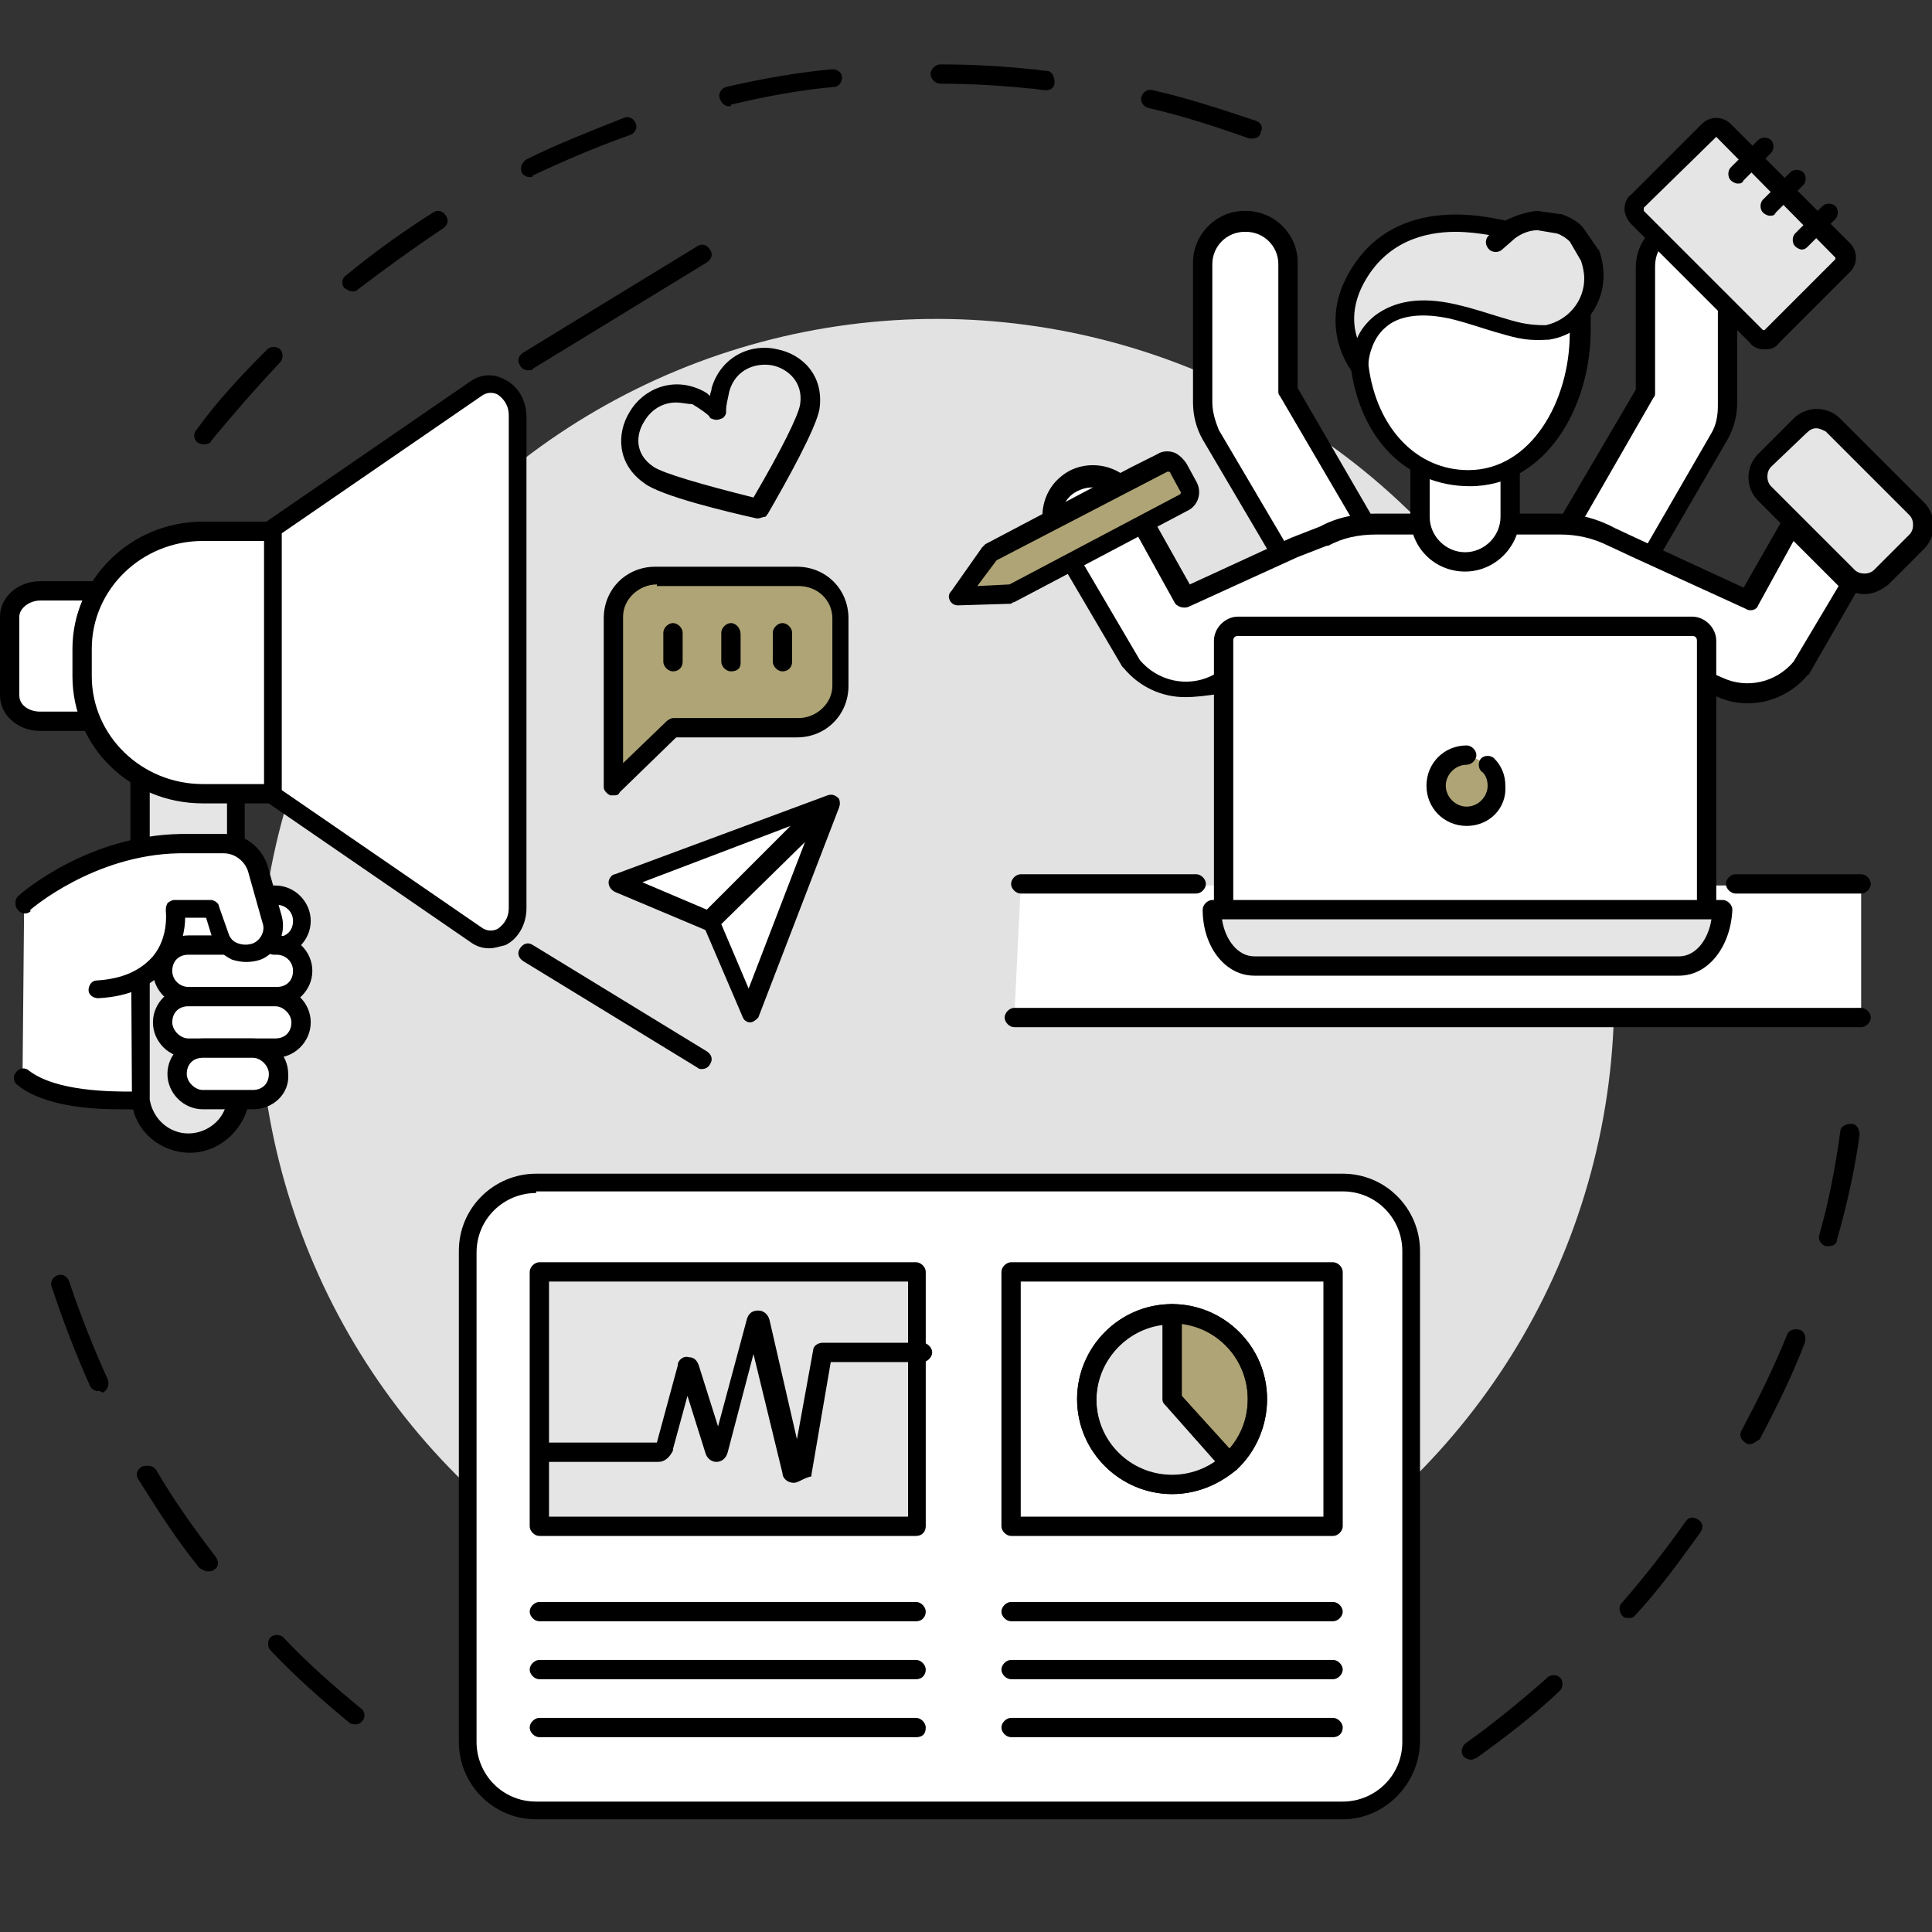 <?xml version="1.0" encoding="UTF-8"?>
<!-- Generator: Adobe Illustrator 26.0.2, SVG Export Plug-In . SVG Version: 6.00 Build 0)  -->
<svg xmlns="http://www.w3.org/2000/svg" xmlns:xlink="http://www.w3.org/1999/xlink" version="1.1" id="レイヤー_1" x="0px" y="0px" viewBox="0 0 120 120" style="enable-background:new 0 0 120 120;" xml:space="preserve">
<rect x="0" y="0" width="120" height="120" fill="#333333" stroke="none"/>
<style type="text/css">
	.st0{fill:#E2E2E2;}
	.st1{fill:#FFFFFF;}
	.st2{fill:#E5E5E5;}
	.st3{fill:#AFA475;}
</style>
<g>
	<g>
		<path d="M12.7,27.6c-0.1,0-0.2,0-0.4-0.1c-0.3-0.2-0.3-0.6-0.1-0.8c1.3-1.8,2.8-3.4,4.4-5c0.2-0.2,0.6-0.2,0.8,0    c0.2,0.2,0.2,0.6,0,0.8c-1.5,1.6-2.9,3.2-4.3,4.9C13.1,27.5,12.9,27.6,12.7,27.6z M21.9,18.1c-0.2,0-0.3-0.1-0.5-0.2    c-0.2-0.2-0.2-0.6,0.1-0.8c1.7-1.4,3.5-2.7,5.4-3.9c0.3-0.2,0.6-0.1,0.8,0.2c0.2,0.3,0.1,0.6-0.2,0.8c-1.8,1.2-3.6,2.5-5.3,3.8    C22.1,18.1,22,18.1,21.9,18.1z M32.9,11c-0.2,0-0.4-0.1-0.5-0.3c-0.1-0.3,0-0.6,0.3-0.8c2-1,4.1-1.8,6.1-2.6    c0.3-0.1,0.6,0.1,0.7,0.4c0.1,0.3-0.1,0.6-0.4,0.7c-2,0.7-4.1,1.6-6,2.5C33.1,11,33,11,32.9,11z M77.8,8.6c-0.1,0-0.1,0-0.2,0    c-2-0.7-4.1-1.4-6.3-1.9C71,6.6,70.8,6.3,70.9,6c0.1-0.3,0.4-0.5,0.7-0.4c2.2,0.5,4.3,1.2,6.4,1.9c0.3,0.1,0.5,0.4,0.3,0.7    C78.3,8.5,78,8.6,77.8,8.6z M45.3,6.6c-0.3,0-0.5-0.2-0.6-0.5c-0.1-0.3,0.1-0.6,0.4-0.7c2.2-0.5,4.4-0.9,6.6-1.1    c0.3,0,0.6,0.2,0.6,0.5c0,0.3-0.2,0.6-0.5,0.6c-2.2,0.2-4.3,0.6-6.4,1.1C45.4,6.6,45.4,6.6,45.3,6.6z M65,5.6    C65,5.6,65,5.6,65,5.6c-0.4,0-0.7-0.1-1-0.1c-1.9-0.2-3.8-0.3-5.6-0.3c-0.3,0-0.6-0.3-0.6-0.6c0-0.3,0.3-0.6,0.6-0.6c0,0,0,0,0,0    c1.9,0,3.8,0.1,5.7,0.3c0.3,0,0.6,0.1,0.9,0.1c0.3,0,0.5,0.3,0.5,0.7C65.5,5.4,65.3,5.6,65,5.6z"></path>
	</g>
	<g>
		<path d="M22.1,107.1c-0.1,0-0.3,0-0.4-0.1c-1.7-1.4-3.4-2.9-4.9-4.5c-0.2-0.2-0.2-0.6,0-0.8c0.2-0.2,0.6-0.2,0.8,0    c1.5,1.6,3.1,3,4.8,4.4c0.3,0.2,0.3,0.6,0.1,0.8C22.4,107,22.3,107.1,22.1,107.1z M12.9,97.6c-0.2,0-0.3-0.1-0.5-0.2    c-1.4-1.7-2.6-3.6-3.8-5.5c-0.2-0.3-0.1-0.6,0.2-0.8C9.1,91,9.5,91,9.7,91.3c1.1,1.9,2.4,3.7,3.7,5.4c0.2,0.3,0.2,0.6-0.1,0.8    C13.2,97.6,13,97.6,12.9,97.6z M6.1,86.4c-0.2,0-0.4-0.1-0.5-0.3c-0.9-2-1.7-4.1-2.4-6.2c-0.1-0.3,0.1-0.6,0.4-0.7    c0.3-0.1,0.6,0.1,0.7,0.4c0.7,2.1,1.5,4.1,2.4,6.1c0.1,0.3,0,0.6-0.3,0.8C6.2,86.4,6.2,86.4,6.1,86.4z"></path>
	</g>
	<g>
		<path d="M91.4,109.3c-0.2,0-0.4-0.1-0.5-0.2c-0.2-0.3-0.1-0.6,0.1-0.8c1.7-1.2,3.4-2.6,5-4l0.1-0.1c0.2-0.2,0.6-0.2,0.8,0    c0.2,0.2,0.2,0.6,0,0.8l-0.1,0.1c-1.6,1.5-3.3,2.8-5.1,4.1C91.6,109.2,91.5,109.3,91.4,109.3z M101.2,100.5c-0.1,0-0.3,0-0.4-0.1    c-0.2-0.2-0.3-0.6-0.1-0.8c1.4-1.6,2.8-3.4,4-5.1c0.2-0.3,0.5-0.3,0.8-0.1c0.3,0.2,0.3,0.5,0.1,0.8c-1.3,1.8-2.6,3.6-4.1,5.2    C101.5,100.4,101.4,100.5,101.2,100.5z M108.7,89.7c-0.1,0-0.2,0-0.3-0.1c-0.3-0.2-0.4-0.5-0.2-0.8c1-1.9,2-3.9,2.8-5.9    c0.1-0.3,0.5-0.4,0.8-0.3c0.3,0.1,0.4,0.5,0.3,0.8c-0.8,2.1-1.8,4.1-2.8,6C109.1,89.5,108.9,89.7,108.7,89.7z M113.6,77.4    c-0.1,0-0.1,0-0.2,0c-0.3-0.1-0.5-0.4-0.4-0.7c0.6-2.1,1-4.2,1.3-6.4c0-0.3,0.3-0.5,0.7-0.5c0.3,0,0.5,0.3,0.5,0.7    c-0.3,2.2-0.8,4.4-1.4,6.5C114.1,77.3,113.8,77.4,113.6,77.4z"></path>
	</g>
	
		<ellipse transform="matrix(0.707 -0.707 0.707 0.707 -26.746 59.287)" class="st0" cx="58.2" cy="61.9" rx="42.1" ry="42.1"></ellipse>
	<g>
		<polygon class="st1" points="74.3,55 63.4,55 63,63.2 115.6,63.2 115.6,55 111.2,55 109.5,55 107.7,55   "></polygon>
		<g>
			<path class="st1" d="M84.7,32.4l-4.8-8.2v-7.9c0-1.4-1.2-2.6-2.6-2.6h-0.1c-1.4,0-2.6,1.2-2.6,2.6V25c0,0.7,0.2,1.4,0.5,2     l4.3,7.3L84.7,32.4z"></path>
			<path d="M79.5,34.9c-0.2,0-0.4-0.1-0.5-0.3l-4.3-7.3c-0.4-0.7-0.6-1.5-0.6-2.3v-8.7c0-1.7,1.4-3.2,3.2-3.2h0.1     c1.7,0,3.2,1.4,3.2,3.2v7.8l4.7,8.1c0.2,0.3,0.1,0.6-0.2,0.8c-0.3,0.2-0.6,0.1-0.8-0.2l-4.8-8.2c-0.1-0.1-0.1-0.2-0.1-0.3v-7.9     c0-1.1-0.9-2-2-2h-0.1c-1.1,0-2,0.9-2,2V25c0,0.6,0.2,1.2,0.4,1.7L80,34c0.2,0.3,0.1,0.6-0.2,0.8C79.7,34.8,79.6,34.9,79.5,34.9z     "></path>
		</g>
		<g>
			<path class="st1" d="M102.8,14.6c-0.4,0.5-0.7,1.1-0.7,1.8v7.8l-4.7,8.2c0.6,2.4,2.7,2.5,5.2,1.9l4.3-7.4c0.3-0.6,0.5-1.3,0.5-2     v-5.9L102.8,14.6z"></path>
			<path d="M100.4,35.2c-1.4,0-3-0.5-3.6-2.6c0-0.1,0-0.3,0.1-0.4l4.7-8v-7.6c0-0.8,0.3-1.6,0.9-2.2c0.2-0.2,0.6-0.2,0.8,0     c0.2,0.2,0.2,0.6,0,0.8c-0.4,0.4-0.5,0.9-0.5,1.4v7.8c0,0.1,0,0.2-0.1,0.3l-4.6,8c0.5,1.5,1.7,1.8,4.1,1.3l4.1-7.1     c0.3-0.5,0.4-1.1,0.4-1.7v-5.9c0-0.3,0.3-0.6,0.6-0.6c0.3,0,0.6,0.3,0.6,0.6V25c0,0.8-0.2,1.6-0.6,2.3l-4.3,7.4     c-0.1,0.1-0.2,0.2-0.4,0.3C102.1,35,101.3,35.2,100.4,35.2z"></path>
		</g>
		<g>
			<path class="st1" d="M106,42l0.7,0.3c1.8,0.8,3.9,0.4,5.1-1.2l3-5.2l-3.7-3.7l-2.6,4.7l-7-3.2l-1.5-0.7c-1-0.5-2.1-0.8-3.3-0.8     h-2.9h-5.6h-2.7c-1.2,0-2.3,0.3-3.3,0.8l-1.8,0.7L73.6,37l-2.5-4.5l-1.1-2c-0.9-1.1-2.6-1.3-3.7-0.4l0,0     c-0.8,0.7-1.1,1.8-0.8,2.8l1.1,2l3.7,6.3c1.2,1.5,3.3,2,5.1,1.2l0.6-0.3L106,42z"></path>
			<path d="M73.6,43.3c-1.4,0-2.8-0.6-3.8-1.8c0,0,0,0-0.1-0.1l-3.7-6.3l-1.1-2c0,0,0-0.1,0-0.1c-0.4-1.2,0-2.6,1-3.4     c1.3-1.1,3.4-0.9,4.5,0.5c0,0,0,0.1,0.1,0.1l1.1,2l2.3,4.1l6.3-2.9l1.8-0.7c1.1-0.6,2.3-0.8,3.5-0.8h11.3c1.2,0,2.4,0.3,3.5,0.9     l1.5,0.7l6.5,3l2.4-4.2c0.1-0.2,0.2-0.3,0.4-0.3c0.2,0,0.4,0,0.5,0.2l3.7,3.7c0.2,0.2,0.2,0.5,0.1,0.7l-3,5.2c0,0,0,0.1-0.1,0.1     c-1.4,1.7-3.8,2.3-5.8,1.3l-0.7-0.3c-0.3-0.1-0.4-0.5-0.3-0.8c0.1-0.3,0.5-0.4,0.8-0.3l0.7,0.3c1.5,0.7,3.3,0.3,4.4-1l2.8-4.7     l-2.8-2.8l-2.2,4c-0.1,0.3-0.5,0.4-0.8,0.2l-7-3.2l-1.5-0.7c-1-0.5-2-0.7-3-0.7H85.5c-1.1,0-2.1,0.2-3,0.7c0,0,0,0-0.1,0     l-1.8,0.7l-6.8,3.1c-0.3,0.1-0.6,0-0.8-0.2l-3.6-6.5c-0.3-0.4-0.8-0.6-1.3-0.7c-0.5-0.1-1.1,0.1-1.5,0.4     c-0.6,0.5-0.9,1.3-0.6,2.1l1.1,1.9l3.7,6.3c1.1,1.3,2.9,1.7,4.4,1l0.6-0.3c0.3-0.1,0.6,0,0.8,0.3c0.1,0.3,0,0.6-0.3,0.8l-0.6,0.3     C75,43.2,74.3,43.3,73.6,43.3z"></path>
		</g>
		<g>
			<path class="st1" d="M88.2,28.9v3.2c0,1.6,1.3,2.8,2.8,2.8h0c1.6,0,2.8-1.3,2.8-2.8v-3L88.2,28.9z"></path>
			<path d="M91,35.5c-1.9,0-3.4-1.5-3.4-3.4v-3.2c0-0.3,0.3-0.6,0.6-0.6c0.3,0,0.6,0.3,0.6,0.6v3.2c0,1.2,1,2.2,2.2,2.2     c1.2,0,2.2-1,2.2-2.2v-3c0-0.3,0.3-0.6,0.6-0.6c0.3,0,0.6,0.3,0.6,0.6v3C94.4,33.9,92.9,35.5,91,35.5z"></path>
		</g>
		<g>
			<path class="st1" d="M98.2,19.6v0.9c0,4.5-2.6,9.1-6.9,9.1c-3.8,0-6.3-3-6.8-7C84.5,22.7,81.7,13.6,98.2,19.6z"></path>
			<path d="M91.3,30.2c-3.9,0-6.8-2.9-7.4-7.4c-0.1-0.4-0.7-2.9,1-4.5c2.1-2,6.6-1.7,13.5,0.8c0.2,0.1,0.4,0.3,0.4,0.5v0.9     C98.8,25.3,96,30.2,91.3,30.2z M89.1,18.2c-1.8,0-2.8,0.5-3.4,1c-1.3,1.2-0.7,3.3-0.7,3.4c0,0,0,0.1,0,0.1c0.5,3.9,3,6.5,6.2,6.5     c3.9,0,6.3-4.3,6.3-8.5V20C93.7,18.6,91,18.2,89.1,18.2z"></path>
		</g>
		<g>
			<path class="st2" d="M98.8,15.9c0.2,0.4,0.3,0.9,0.3,1.4c0,1.7-1.3,3.2-2.9,3.5c-2.2,0.1-2.6-0.5-5.8-1.2     c-5.8-1.2-5.8,3.2-5.8,3.2s-1.9-2.4-0.3-5.3c2.9-5.3,9.3-3,9.3-3l-0.8,0.8c0.6-0.8,1.6-1.3,2.7-1.4l1.4,0.2     c0.4,0.1,0.8,0.4,1.1,0.6L98.8,15.9z"></path>
			<path d="M84.5,23.3c-0.2,0-0.3-0.1-0.5-0.2c-0.1-0.1-2.1-2.7-0.3-6c2.7-5,8.4-3.7,9.8-3.4c0.6-0.3,1.2-0.5,1.9-0.6     c0,0,0.1,0,0.1,0l1.4,0.2c0,0,0.1,0,0.1,0c0.5,0.2,0.9,0.4,1.2,0.7c0,0,0.1,0.1,0.1,0.1l0.9,1.3c0,0,0,0.1,0.1,0.1     c0.2,0.5,0.3,1.1,0.3,1.6c0,2-1.4,3.7-3.4,4c0,0,0,0-0.1,0c-1.5,0.1-2.2-0.2-3.3-0.5c-0.7-0.2-1.5-0.5-2.7-0.8     c-1.8-0.4-3.2-0.2-4,0.5c-1,0.8-1.1,2.2-1.1,2.2c0,0.2-0.2,0.5-0.4,0.5C84.7,23.2,84.6,23.3,84.5,23.3z M90.4,14.4     c-1.9,0-4.3,0.6-5.7,3.2c-0.7,1.3-0.7,2.5-0.4,3.4c0.2-0.5,0.6-1,1.1-1.4c1.2-0.9,2.8-1.2,5-0.7c1.3,0.3,2.1,0.6,2.8,0.8     c1,0.3,1.6,0.5,2.8,0.5c1.4-0.3,2.4-1.5,2.4-2.9c0-0.4-0.1-0.8-0.2-1.1L97.5,15c-0.2-0.2-0.5-0.4-0.8-0.5l-1.2-0.2     c-0.5,0-1,0.2-1.4,0.5l-0.8,0.7c-0.2,0.2-0.6,0.2-0.8,0c-0.2-0.2-0.3-0.5-0.1-0.8c0,0,0.1-0.1,0.1-0.1     C91.9,14.5,91.2,14.4,90.4,14.4z"></path>
		</g>
		<g>
			<g>
				<path class="st3" d="M70.7,29.5l1.6-0.8c0.3-0.2,0.8,0,1,0.4l0.6,1.1c0.2,0.4,0.1,0.9-0.2,1L72,32l-9.1,4.8L59.5,37l2.1-2.7      L70.7,29.5z"></path>
				<path d="M59.5,37.6c-0.2,0-0.4-0.1-0.5-0.3c-0.1-0.2-0.1-0.4,0.1-0.6L61,34c0.1-0.1,0.1-0.1,0.2-0.2l9.1-4.8l0,0l1.6-0.8      c0.3-0.2,0.7-0.2,1-0.1c0.3,0.1,0.6,0.4,0.8,0.7l0.6,1.1c0.4,0.7,0.1,1.5-0.5,1.8l-10.8,5.7c-0.1,0-0.2,0.1-0.2,0.1L59.5,37.6      C59.5,37.6,59.5,37.6,59.5,37.6z M61.9,34.8l-1.2,1.6l2-0.1l10.6-5.6c0,0,0.1-0.1,0-0.2l-0.6-1.1c0-0.1-0.1-0.1-0.1-0.1      c0,0,0,0-0.1,0L61.9,34.8z"></path>
			</g>
		</g>
		<g>
			<g>
				<g>
					<path class="st1" d="M76,57.1V39.8c0-0.5,0.4-0.9,0.9-0.9h16.5h1.7h3.5h1.7h4.8c0.5,0,0.9,0.4,0.9,0.9v17.4H76z"></path>
					<path d="M106,57.7c-0.3,0-0.6-0.3-0.6-0.6V39.8c0-0.2-0.1-0.3-0.3-0.3H76.9c-0.2,0-0.3,0.1-0.3,0.3v17.4c0,0.3-0.3,0.6-0.6,0.6       c-0.3,0-0.6-0.3-0.6-0.6V39.8c0-0.8,0.7-1.5,1.5-1.5h28.2c0.8,0,1.5,0.7,1.5,1.5v17.4C106.6,57.4,106.3,57.7,106,57.7z"></path>
				</g>
				<g>
					<path class="st2" d="M96,56.5h2.2h1.3h7.5l0,0c0,1.9-1.2,3.5-2.6,3.5H77.9c-1.4,0-2.6-1.6-2.6-3.5l0,0h19H96z"></path>
					<path d="M104.3,60.6H77.9c-1.8,0-3.2-1.8-3.2-4.1c0-0.3,0.3-0.6,0.6-0.6h31.7c0.3,0,0.6,0.3,0.6,0.6       C107.5,58.8,106.1,60.6,104.3,60.6z M75.9,57.1c0.2,1.3,1,2.3,2,2.3h26.4c1,0,1.8-1,2-2.3H75.9z"></path>
				</g>
			</g>
			<g>
				<path class="st3" d="M92.5,47.5c0.3,0.3,0.6,0.8,0.6,1.3c0,1-0.8,1.9-1.9,1.9c-1,0-1.9-0.8-1.9-1.9c0-1,0.8-1.9,1.9-1.9      L92.5,47.5z"></path>
				<path d="M91.1,51.3c-1.4,0-2.5-1.1-2.5-2.5c0-1.4,1.1-2.5,2.5-2.5c0.3,0,0.6,0.3,0.6,0.6s-0.3,0.6-0.6,0.6      c-0.7,0-1.3,0.6-1.3,1.3s0.6,1.3,1.3,1.3c0.7,0,1.3-0.6,1.3-1.3c0-0.3-0.1-0.7-0.4-0.9c-0.2-0.2-0.2-0.6,0-0.8      c0.2-0.2,0.6-0.2,0.8,0c0.5,0.5,0.7,1.1,0.7,1.7C93.6,50.2,92.5,51.3,91.1,51.3z"></path>
			</g>
		</g>
		<g>
			<g>
				<path class="st2" d="M119,33.7l-2.2,2.2c-0.6,0.6-1.5,0.6-2.1,0l-5.2-5.2c-0.6-0.6-0.6-1.5,0-2.1l2.2-2.2c0.6-0.6,1.5-0.6,2.1,0      l5.2,5.2C119.6,32.2,119.6,33.1,119,33.7z"></path>
				<path d="M115.8,36.9c-0.5,0-1-0.2-1.4-0.6l-5.2-5.2c-0.8-0.8-0.8-2.1,0-2.9l2.2-2.2c0.8-0.8,2.1-0.8,2.9,0l5.2,5.2      c0.8,0.8,0.8,2.1,0,2.9l-2.2,2.2C116.8,36.7,116.3,36.9,115.8,36.9z M112.8,26.6c-0.2,0-0.4,0.1-0.6,0.3L110,29      c-0.3,0.3-0.3,0.9,0,1.2l5.2,5.2c0.3,0.3,0.9,0.3,1.2,0l2.2-2.2c0.3-0.3,0.3-0.9,0-1.2l-5.2-5.2C113.2,26.7,113,26.6,112.8,26.6      z"></path>
			</g>
		</g>
		<g>
			<path d="M115.6,55.5h-7.8c-0.3,0-0.6-0.3-0.6-0.6s0.3-0.6,0.6-0.6h7.8c0.3,0,0.6,0.3,0.6,0.6S115.9,55.5,115.6,55.5z"></path>
		</g>
		<g>
			<path d="M115.6,63.8H63c-0.3,0-0.6-0.3-0.6-0.6s0.3-0.6,0.6-0.6h52.6c0.3,0,0.6,0.3,0.6,0.6S115.9,63.8,115.6,63.8z"></path>
		</g>
		<g>
			<path d="M74.3,55.5H63.4c-0.3,0-0.6-0.3-0.6-0.6s0.3-0.6,0.6-0.6h10.9c0.3,0,0.6,0.3,0.6,0.6S74.6,55.5,74.3,55.5z"></path>
		</g>
		<g>
			<g>
				<path class="st2" d="M114.5,16.5l-4.4,4.4c-0.3,0.3-0.7,0.3-1,0l-7.4-7.4c-0.3-0.3-0.3-0.7,0-1l4.4-4.4c0.3-0.3,0.7-0.3,1,0      l0.8,0.8l5.7,5.7l0.9,0.9C114.8,15.9,114.8,16.3,114.5,16.5z"></path>
				<path d="M109.6,21.7c-0.3,0-0.7-0.1-0.9-0.4l-7.4-7.4c-0.2-0.2-0.4-0.6-0.4-0.9c0-0.3,0.1-0.7,0.4-0.9l4.4-4.4      c0.5-0.5,1.3-0.5,1.8,0l7.4,7.4c0.5,0.5,0.5,1.3,0,1.8l-4.4,4.4C110.3,21.6,110,21.7,109.6,21.7z M106.6,8.5      C106.6,8.5,106.6,8.6,106.6,8.5l-4.5,4.4c0,0,0,0,0,0.1c0,0,0,0,0,0.1l7.4,7.4c0,0,0.1,0,0.1,0l4.4-4.4c0,0,0-0.1,0-0.1      L106.6,8.5C106.7,8.6,106.6,8.5,106.6,8.5z"></path>
			</g>
			<g>
				<path class="st2" d="M107.9,10.8l1.7-1.7L107.9,10.8z"></path>
				<path d="M107.9,11.4c-0.1,0-0.3-0.1-0.4-0.2c-0.2-0.2-0.2-0.6,0-0.8l1.7-1.7c0.2-0.2,0.6-0.2,0.8,0c0.2,0.2,0.2,0.6,0,0.8      l-1.7,1.7C108.2,11.4,108.1,11.4,107.9,11.4z"></path>
			</g>
			<g>
				<path class="st2" d="M109.9,12.9l1.7-1.7L109.9,12.9z"></path>
				<path d="M109.9,13.4c-0.1,0-0.3-0.1-0.4-0.2c-0.2-0.2-0.2-0.6,0-0.8l1.7-1.7c0.2-0.2,0.6-0.2,0.8,0c0.2,0.2,0.2,0.6,0,0.8      l-1.7,1.7C110.2,13.4,110.1,13.4,109.9,13.4z"></path>
			</g>
			<g>
				<path class="st2" d="M111.9,14.9l1.7-1.7L111.9,14.9z"></path>
				<path d="M111.9,15.5c-0.1,0-0.3-0.1-0.4-0.2c-0.2-0.2-0.2-0.6,0-0.8l1.7-1.7c0.2-0.2,0.6-0.2,0.8,0c0.2,0.2,0.2,0.6,0,0.8      l-1.7,1.7C112.2,15.4,112.1,15.5,111.9,15.5z"></path>
			</g>
		</g>
	</g>
	<g>
		<g>
			<path class="st1" d="M83.4,112.4H33.3c-2.3,0-4.2-1.9-4.2-4.2V77.7c0-2.3,1.9-4.2,4.2-4.2h50.1c2.3,0,4.2,1.9,4.2,4.2v30.4     C87.6,110.5,85.7,112.4,83.4,112.4z"></path>
			<path d="M83.4,113H33.3c-2.7,0-4.8-2.2-4.8-4.8V77.7c0-2.7,2.2-4.8,4.8-4.8h50.1c2.7,0,4.8,2.2,4.8,4.8v30.4     C88.2,110.8,86,113,83.4,113z M33.3,74.1c-2,0-3.7,1.6-3.7,3.7v30.4c0,2,1.6,3.7,3.7,3.7h50.1c2,0,3.7-1.6,3.7-3.7V77.7     c0-2-1.6-3.7-3.7-3.7H33.3z"></path>
		</g>
		<g>
			<rect x="33.5" y="79" class="st2" width="23.4" height="15.8"></rect>
			<path d="M56.9,95.4H33.5c-0.3,0-0.6-0.3-0.6-0.6V79c0-0.3,0.3-0.6,0.6-0.6h23.4c0.3,0,0.6,0.3,0.6,0.6v15.8     C57.5,95.1,57.3,95.4,56.9,95.4z M34.1,94.2h22.3V79.6H34.1V94.2z"></path>
		</g>
		<g>
			<path d="M49.3,92.1C49.3,92.1,49.3,92.1,49.3,92.1c-0.4,0-0.7-0.3-0.7-0.6l-1.8-7.4l-1.6,6.1c-0.1,0.4-0.4,0.6-0.7,0.6     c-0.3,0-0.6-0.2-0.7-0.6l-1.1-3.5l-0.9,3.3c0,0,0,0,0,0.1c-0.2,0.4-0.5,0.7-0.9,0.7l-6.8,0c-0.3,0-0.6-0.3-0.6-0.6     c0-0.3,0.3-0.6,0.6-0.6l6.7,0l1.3-4.8c0,0,0,0,0-0.1c0.1-0.3,0.4-0.5,0.7-0.4c0.3,0,0.5,0.2,0.6,0.5l1.2,3.8l1.8-6.7     c0.1-0.3,0.3-0.5,0.7-0.5c0.3,0,0.6,0.2,0.7,0.6l1.7,7.4l1-5.5c0-0.3,0.3-0.5,0.6-0.5h6.2c0.3,0,0.6,0.3,0.6,0.6     c0,0.3-0.3,0.6-0.6,0.6h-5.7l-1.2,7c0,0,0,0,0,0.1C49.9,91.8,49.6,92.1,49.3,92.1z M44.8,89.9L44.8,89.9     C44.8,89.9,44.8,89.9,44.8,89.9z M42.1,85.2C42.1,85.2,42.1,85.2,42.1,85.2L42.1,85.2z"></path>
		</g>
		<g>
			<rect x="62.8" y="79" class="st1" width="20" height="15.8"></rect>
			<path d="M82.8,95.4h-20c-0.3,0-0.6-0.3-0.6-0.6V79c0-0.3,0.3-0.6,0.6-0.6h20c0.3,0,0.6,0.3,0.6,0.6v15.8     C83.4,95.1,83.1,95.4,82.8,95.4z M63.4,94.2h18.8V79.6H63.4V94.2z"></path>
		</g>
		<g>
			<path class="st1" d="M33.5,100.1h23.4H33.5z"></path>
			<path d="M56.9,100.7H33.5c-0.3,0-0.6-0.3-0.6-0.6c0-0.3,0.3-0.6,0.6-0.6h23.4c0.3,0,0.6,0.3,0.6,0.6     C57.5,100.4,57.3,100.7,56.9,100.7z"></path>
		</g>
		<g>
			<g>
				<path class="st1" d="M33.5,103.7h23.4H33.5z"></path>
				<path d="M56.9,104.3H33.5c-0.3,0-0.6-0.3-0.6-0.6c0-0.3,0.3-0.6,0.6-0.6h23.4c0.3,0,0.6,0.3,0.6,0.6      C57.5,104,57.3,104.3,56.9,104.3z"></path>
			</g>
		</g>
		<g>
			<g>
				<path class="st1" d="M33.5,107.3h23.4H33.5z"></path>
				<path d="M56.9,107.9H33.5c-0.3,0-0.6-0.3-0.6-0.6c0-0.3,0.3-0.6,0.6-0.6h23.4c0.3,0,0.6,0.3,0.6,0.6      C57.5,107.7,57.3,107.9,56.9,107.9z"></path>
			</g>
		</g>
		<g>
			<path class="st1" d="M62.8,100.1h20H62.8z"></path>
			<path d="M82.8,100.7h-20c-0.3,0-0.6-0.3-0.6-0.6c0-0.3,0.3-0.6,0.6-0.6h20c0.3,0,0.6,0.3,0.6,0.6     C83.4,100.4,83.1,100.7,82.8,100.7z"></path>
		</g>
		<g>
			<g>
				<path class="st1" d="M62.8,103.7h20H62.8z"></path>
				<path d="M82.8,104.3h-20c-0.3,0-0.6-0.3-0.6-0.6c0-0.3,0.3-0.6,0.6-0.6h20c0.3,0,0.6,0.3,0.6,0.6      C83.4,104,83.1,104.3,82.8,104.3z"></path>
			</g>
		</g>
		<g>
			<g>
				<path class="st1" d="M62.8,107.3h20H62.8z"></path>
				<path d="M82.8,107.9h-20c-0.3,0-0.6-0.3-0.6-0.6c0-0.3,0.3-0.6,0.6-0.6h20c0.3,0,0.6,0.3,0.6,0.6      C83.4,107.7,83.1,107.9,82.8,107.9z"></path>
			</g>
		</g>
		<g>
			<path class="st3" d="M78.1,86.9c0,1.6-0.7,3-1.7,3.9l-3.5-3.9v-5.3C75.7,81.6,78.1,84,78.1,86.9z"></path>
			<path d="M76.3,91.4c-0.2,0-0.3-0.1-0.4-0.2l-3.5-3.9c-0.1-0.1-0.2-0.2-0.2-0.4v-5.3c0-0.3,0.3-0.6,0.6-0.6c3.2,0,5.9,2.6,5.9,5.9     c0,1.7-0.7,3.3-1.9,4.4C76.6,91.4,76.5,91.4,76.3,91.4z M73.4,86.7l3,3.3c0.7-0.8,1.1-1.9,1.1-3.1c0-2.4-1.8-4.4-4.1-4.7V86.7z"></path>
		</g>
		<g>
			<path class="st2" d="M76.3,90.9c-0.9,0.9-2.2,1.4-3.5,1.4c-2.9,0-5.3-2.4-5.3-5.3c0-2.9,2.4-5.3,5.3-5.3v5.3L76.3,90.9z"></path>
			<path d="M72.8,92.8c-3.2,0-5.9-2.6-5.9-5.9c0-3.2,2.6-5.9,5.9-5.9c0.3,0,0.6,0.3,0.6,0.6v5.1l3.4,3.8c0.2,0.2,0.2,0.6,0,0.8     C75.6,92.3,74.2,92.8,72.8,92.8z M72.2,82.3c-2.3,0.3-4.1,2.3-4.1,4.7c0,2.6,2.1,4.7,4.7,4.7c1,0,1.9-0.3,2.7-0.9l-3.1-3.5     c-0.1-0.1-0.2-0.2-0.2-0.4V82.3z"></path>
		</g>
		<g>
			<path d="M72.8,92.8c-3.2,0-5.9-2.6-5.9-5.9c0-3.2,2.6-5.9,5.9-5.9c3.2,0,5.9,2.6,5.9,5.9C78.7,90.2,76,92.8,72.8,92.8z      M72.8,82.2c-2.6,0-4.7,2.1-4.7,4.7c0,2.6,2.1,4.7,4.7,4.7c2.6,0,4.7-2.1,4.7-4.7C77.5,84.3,75.4,82.2,72.8,82.2z"></path>
		</g>
	</g>
	<g>
		<g>
			<path class="st1" d="M1.5,56.1c0,0,2.9-2.5,7.2-3.4l0.1,15.6c0,0-5.1,0.5-7.4-1.4L1.5,56.1z"></path>
			<path d="M7.4,68.9c-1.8,0-4.7-0.2-6.3-1.5c-0.3-0.2-0.3-0.6-0.1-0.8c0.2-0.3,0.6-0.3,0.8-0.1c1.7,1.3,5.1,1.3,6.4,1.3L8.1,53.5     c-3.7,0.9-6.2,3.1-6.2,3.1c-0.2,0.2-0.6,0.2-0.8-0.1c-0.2-0.2-0.2-0.6,0.1-0.8c0.1-0.1,3.1-2.7,7.4-3.5c0.2,0,0.3,0,0.5,0.1     c0.1,0.1,0.2,0.3,0.2,0.5l0.1,15.6c0,0.3-0.2,0.6-0.5,0.6C8.8,68.9,8.2,68.9,7.4,68.9z"></path>
		</g>
		<g>
			<path class="st1" d="M16.7,49.2L29.5,58c1.2,0.8,2.6-0.2,2.6-1.7V25.8c0-1.5-1.5-2.5-2.6-1.7l-12.8,8.8V49.2z"></path>
			<path d="M30.4,58.9c-0.4,0-0.8-0.1-1.2-0.4l-12.8-8.8c-0.3-0.2-0.3-0.5-0.1-0.8c0.2-0.3,0.5-0.3,0.8-0.1l12.8,8.8     c0.4,0.3,0.8,0.2,1,0.1c0.3-0.2,0.7-0.6,0.7-1.3V25.8c0-0.7-0.4-1.1-0.7-1.3c-0.2-0.1-0.6-0.2-1,0.1l-12.8,8.8     c-0.3,0.2-0.6,0.1-0.8-0.1c-0.2-0.3-0.1-0.6,0.1-0.8l12.8-8.8c0.7-0.5,1.5-0.5,2.2-0.1c0.8,0.4,1.3,1.3,1.3,2.3v30.5     c0,1-0.5,1.9-1.3,2.3C31,58.8,30.7,58.9,30.4,58.9z"></path>
		</g>
		<g>
			<path class="st1" d="M5.8,36.6H2.5c-1,0-1.9,0.7-1.9,1.6v4.9c0,0.9,0.8,1.6,1.9,1.6h3.4V36.6z"></path>
			<path d="M5.8,45.4H2.5c-1.4,0-2.5-1-2.5-2.2v-4.9c0-1.2,1.1-2.2,2.5-2.2h3.4c0.3,0,0.6,0.3,0.6,0.6s-0.3,0.6-0.6,0.6H2.5     c-0.7,0-1.3,0.5-1.3,1v4.9c0,0.6,0.6,1,1.3,1h3.4c0.3,0,0.6,0.3,0.6,0.6S6.2,45.4,5.8,45.4z"></path>
		</g>
		<g>
			<path class="st2" d="M8.7,61V68c0,0.1,0,0.3,0,0.4c0.2,1.5,1.5,2.6,3,2.6c1.6,0,2.9-1.2,3-2.7l0.4-9.3H9L8.7,61z"></path>
			<path d="M11.8,71.6c-1.8,0-3.4-1.3-3.6-3.1c0-0.2,0-0.3,0-0.5V61c0,0,0-0.1,0-0.1l0.3-2c0-0.3,0.3-0.5,0.6-0.5h6.2     c0.2,0,0.3,0.1,0.4,0.2c0.1,0.1,0.2,0.3,0.2,0.4l-0.4,9.3c0,0,0,0,0,0C15.2,70.2,13.6,71.6,11.8,71.6z M9.3,61.1V68     c0,0.1,0,0.2,0,0.3c0.2,1.2,1.2,2.1,2.4,2.1c1.2,0,2.3-0.9,2.4-2.1l0.4-8.6H9.5L9.3,61.1z"></path>
		</g>
		<g>
			<polygon class="st2" points="8.7,47.9 8.7,52.8 14.6,54.2 14.6,48.6    "></polygon>
			<path d="M14.6,54.7c0,0-0.1,0-0.1,0l-5.9-1.4c-0.3-0.1-0.5-0.3-0.5-0.6v-4.9c0-0.2,0.1-0.3,0.2-0.4c0.1-0.1,0.3-0.2,0.5-0.1     l5.9,0.7c0.3,0,0.5,0.3,0.5,0.6v5.5c0,0.2-0.1,0.3-0.2,0.5C14.9,54.7,14.8,54.7,14.6,54.7z M9.3,52.3l4.8,1.1v-4.3l-4.8-0.6V52.3     z"></path>
		</g>
		<g>
			<path class="st3" d="M41.8,45.2h7.8c1.5,0,2.6-1.2,2.6-2.6v-4.2c0-1.4-1.2-2.6-2.6-2.6h-8.8c-1.5,0-2.6,1.2-2.6,2.6v10.5     L41.8,45.2z"></path>
			<path d="M38.1,49.4c-0.1,0-0.2,0-0.2,0c-0.2-0.1-0.4-0.3-0.4-0.5V38.4c0-1.8,1.4-3.2,3.2-3.2h8.8c1.8,0,3.2,1.4,3.2,3.2v4.2     c0,1.8-1.4,3.2-3.2,3.2H42l-3.5,3.4C38.4,49.4,38.3,49.4,38.1,49.4z M40.8,36.3c-1.1,0-2.1,0.9-2.1,2v9.1l2.7-2.6     c0.1-0.1,0.3-0.2,0.4-0.2h7.8c1.1,0,2.1-0.9,2.1-2v-4.2c0-1.1-0.9-2-2.1-2H40.8z"></path>
		</g>
		<g>
			<path d="M41.8,41.7c-0.3,0-0.6-0.3-0.6-0.6v-1.8c0-0.3,0.3-0.6,0.6-0.6s0.6,0.3,0.6,0.6v1.8C42.4,41.5,42.1,41.7,41.8,41.7z"></path>
		</g>
		<g>
			<path d="M45.4,41.7c-0.3,0-0.6-0.3-0.6-0.6v-1.8c0-0.3,0.3-0.6,0.6-0.6S46,39,46,39.4v1.8C46,41.5,45.8,41.7,45.4,41.7z"></path>
		</g>
		<g>
			<path d="M48.6,41.7c-0.3,0-0.6-0.3-0.6-0.6v-1.8c0-0.3,0.3-0.6,0.6-0.6s0.6,0.3,0.6,0.6v1.8C49.2,41.5,48.9,41.7,48.6,41.7z"></path>
		</g>
		<g>
			<path d="M32.8,23c-0.2,0-0.4-0.1-0.5-0.3c-0.2-0.3-0.1-0.6,0.2-0.8l10.8-6.6c0.3-0.2,0.6-0.1,0.8,0.2c0.2,0.3,0.1,0.6-0.2,0.8     l-10.8,6.6C33.1,23,32.9,23,32.8,23z"></path>
		</g>
		<g>
			<path d="M43.6,66.4c-0.1,0-0.2,0-0.3-0.1l-10.8-6.6c-0.3-0.2-0.4-0.5-0.2-0.8c0.2-0.3,0.5-0.4,0.8-0.2l10.8,6.6     c0.3,0.2,0.4,0.5,0.2,0.8C44,66.3,43.8,66.4,43.6,66.4z"></path>
		</g>
		<g>
			<path class="st1" d="M17.1,65.1h-5.4c-0.9,0-1.6-0.7-1.6-1.6c0-0.9,0.7-1.6,1.6-1.6h5.4c0.9,0,1.6,0.7,1.6,1.6     C18.8,64.4,18,65.1,17.1,65.1z"></path>
			<path d="M17.1,65.7h-5.4c-1.2,0-2.2-1-2.2-2.2c0-1.2,1-2.2,2.2-2.2h5.4c1.2,0,2.2,1,2.2,2.2C19.3,64.7,18.3,65.7,17.1,65.7z      M11.7,62.5c-0.6,0-1,0.4-1,1c0,0.5,0.5,1,1,1h5.4c0.6,0,1-0.4,1-1c0-0.5-0.5-1-1-1H11.7z"></path>
		</g>
		<g>
			<path class="st1" d="M16.9,58.8h0.2c0.9,0,1.6-0.7,1.6-1.6c0-0.9-0.7-1.6-1.6-1.6h-0.2L9,55.4v4.1L16.9,58.8z"></path>
			<path d="M9,60.1c-0.1,0-0.3-0.1-0.4-0.2c-0.1-0.1-0.2-0.3-0.2-0.4v-4.1c0-0.2,0.1-0.3,0.2-0.4c0.1-0.1,0.3-0.2,0.4-0.2l7.9,0.2     l0.2,0c1.2,0,2.2,1,2.2,2.2c0,1.2-1,2.2-2.2,2.2H17L9,60.1C9.1,60.1,9,60.1,9,60.1z M9.6,56v2.9l7.3-0.7c0,0,0,0,0.1,0h0.2     c0.6,0,1-0.4,1-1c0-0.6-0.5-1-1-1h-0.2L9.6,56z"></path>
		</g>
		<g>
			<path class="st1" d="M16.9,58.8h0.2c0.9,0,1.6,0.7,1.6,1.6c0,0.9-0.7,1.6-1.6,1.6h-5.5c-0.9,0-1.6-0.7-1.6-1.6     c0-0.9,0.7-1.6,1.6-1.6h2.5H16.9z"></path>
			<path d="M17.2,62.5h-5.5c-1.2,0-2.2-1-2.2-2.2s1-2.2,2.2-2.2h2.5c0.3,0,0.6,0.3,0.6,0.6s-0.3,0.6-0.6,0.6h-2.5c-0.6,0-1,0.4-1,1     c0,0.6,0.5,1,1,1h5.5c0.6,0,1-0.4,1-1c0-0.6-0.5-1-1-1h-0.2c-0.3,0-0.6-0.3-0.6-0.6s0.3-0.6,0.6-0.6h0.2c1.2,0,2.2,1,2.2,2.2     S18.4,62.5,17.2,62.5z"></path>
		</g>
		<g>
			<path class="st1" d="M15.7,68.3h-3.1c-0.9,0-1.6-0.7-1.6-1.6c0-0.9,0.7-1.6,1.6-1.6h3.1c0.9,0,1.6,0.7,1.6,1.6     C17.4,67.6,16.7,68.3,15.7,68.3z"></path>
			<path d="M15.7,68.9h-3.1c-1.2,0-2.2-1-2.2-2.2c0-1.2,1-2.2,2.2-2.2h3.1c1.2,0,2.2,1,2.2,2.2C18,67.9,17,68.9,15.7,68.9z      M12.6,65.7c-0.6,0-1,0.4-1,1c0,0.5,0.5,1,1,1h3.1c0.6,0,1-0.4,1-1c0-0.5-0.5-1-1-1H12.6z"></path>
		</g>
		<g>
			<path class="st1" d="M1.5,56.1c0,0,4-3.6,9.6-3.7l2.8,0c0.9,0,1.8,0.6,2,1.5l0.9,3.2c0.2,0.8-0.2,1.7-1,2c-0.9,0.4-1.9-0.1-2.3-1     l-0.6-1.7l-2.3,0c0,0,0.7,4.5-4.7,5L1.5,56.1z"></path>
			<path d="M6.1,62c-0.3,0-0.6-0.2-0.6-0.5c0-0.3,0.2-0.6,0.5-0.6c1.6-0.1,2.7-0.6,3.5-1.5c1-1.2,0.8-2.8,0.8-2.8     c0-0.2,0-0.3,0.1-0.5c0.1-0.1,0.3-0.2,0.4-0.2l2.3,0c0.2,0,0.5,0.2,0.5,0.4l0.6,1.7c0.1,0.3,0.3,0.5,0.6,0.6     c0.3,0.1,0.6,0.1,0.9,0c0.5-0.2,0.8-0.8,0.6-1.3l-0.9-3.2c-0.2-0.6-0.8-1.1-1.5-1.1l-2.8,0c-5.3,0.1-9.2,3.5-9.2,3.5     c-0.2,0.2-0.6,0.2-0.8-0.1c-0.2-0.2-0.2-0.6,0.1-0.8c0.2-0.2,4.3-3.7,10-3.8l2.8,0c1.2,0,2.2,0.8,2.6,1.9l0.9,3.2     c0.3,1.1-0.3,2.3-1.3,2.7c-0.6,0.2-1.2,0.2-1.8,0c-0.6-0.3-1-0.7-1.2-1.3l-0.4-1.3l-1.3,0c0,0.7-0.2,1.9-1,3     C9.5,61.2,8.1,61.9,6.1,62C6.1,62,6.1,62,6.1,62z"></path>
		</g>
		<g>
			<path class="st2" d="M47.1,31.6c-1.1-0.2-5.8-1.4-6.8-2.1c-2.8-2,0-6.3,3.1-4.7c0.7,0.4,1.2,0.8,1.2,0.8l0,0c0,0,0-0.6,0.2-1.4     c0.9-3.3,6.1-2.4,5.6,1c-0.2,1.2-2.5,5.2-3.1,6.3L47.1,31.6z"></path>
			<path d="M47.1,32.2c0,0-0.1,0-0.1,0c-1.8-0.4-6-1.4-7-2.2c-1.7-1.2-1.7-3.1-0.9-4.4c0.8-1.4,2.7-2.3,4.6-1.3     c0.2,0.1,0.3,0.2,0.4,0.3c0-0.2,0.1-0.3,0.1-0.5c0.6-2,2.5-2.8,4.1-2.4c1.5,0.3,2.9,1.6,2.6,3.7c-0.2,1.2-2.1,4.6-3.2,6.5     c-0.1,0.1-0.1,0.2-0.2,0.2C47.4,32.1,47.2,32.2,47.1,32.2z M42,25c-0.9,0-1.6,0.5-2,1.2c-0.5,0.8-0.6,2,0.6,2.8     c0.6,0.4,3,1.1,6.2,1.9c1.7-2.9,2.8-5.1,2.9-5.8c0.2-1.4-0.8-2.2-1.7-2.4c-1-0.2-2.3,0.2-2.7,1.6c-0.1,0.5-0.2,0.9-0.2,1.1     c0,0.1,0,0.2,0,0.2c0,0.2-0.2,0.4-0.3,0.4c-0.2,0.1-0.4,0.1-0.6,0c-0.1,0-0.1-0.1-0.2-0.2c-0.1-0.1-0.5-0.4-1-0.7     C42.7,25.1,42.3,25,42,25z"></path>
		</g>
		<g>
			<polygon class="st1" points="38.4,54.8 51.5,49.9 44.1,57.2    "></polygon>
			<path d="M44.1,57.8c-0.1,0-0.2,0-0.2,0l-5.7-2.4c-0.2-0.1-0.4-0.3-0.4-0.6c0-0.2,0.2-0.5,0.4-0.5l13.2-4.9c0.3-0.1,0.5,0,0.7,0.2     c0.1,0.2,0.1,0.5-0.1,0.7l-7.4,7.3C44.4,57.8,44.3,57.8,44.1,57.8z M39.9,54.8l4,1.7l5.2-5.2L39.9,54.8z"></path>
		</g>
		<g>
			<polygon class="st1" points="46.6,62.9 51.5,49.9 44.1,57.3    "></polygon>
			<path d="M46.6,63.5c-0.2,0-0.4-0.1-0.5-0.4l-2.4-5.6c-0.1-0.2,0-0.5,0.1-0.6l7.4-7.3c0.2-0.2,0.5-0.2,0.7-0.1     c0.2,0.2,0.3,0.4,0.2,0.7l-5,13C47,63.3,46.8,63.5,46.6,63.5C46.6,63.5,46.6,63.5,46.6,63.5z M44.8,57.4l1.7,4l3.5-9.1L44.8,57.4     z"></path>
		</g>
		<g>
			<path class="st1" d="M16.9,49.3h-4.3c-4.2,0-7.5-3.3-7.5-7.3v-1.7c0-4,3.4-7.3,7.5-7.3h4.3V49.3z"></path>
			<path d="M16.9,49.9h-4.3c-4.5,0-8.1-3.5-8.1-7.9v-1.7c0-4.3,3.6-7.9,8.1-7.9h4.3c0.3,0,0.6,0.3,0.6,0.6v16.3     C17.5,49.6,17.3,49.9,16.9,49.9z M12.6,33.6c-3.8,0-6.9,3-6.9,6.7V42c0,3.7,3.1,6.7,6.9,6.7h3.8V33.6H12.6z"></path>
		</g>
	</g>
</g>
</svg>
